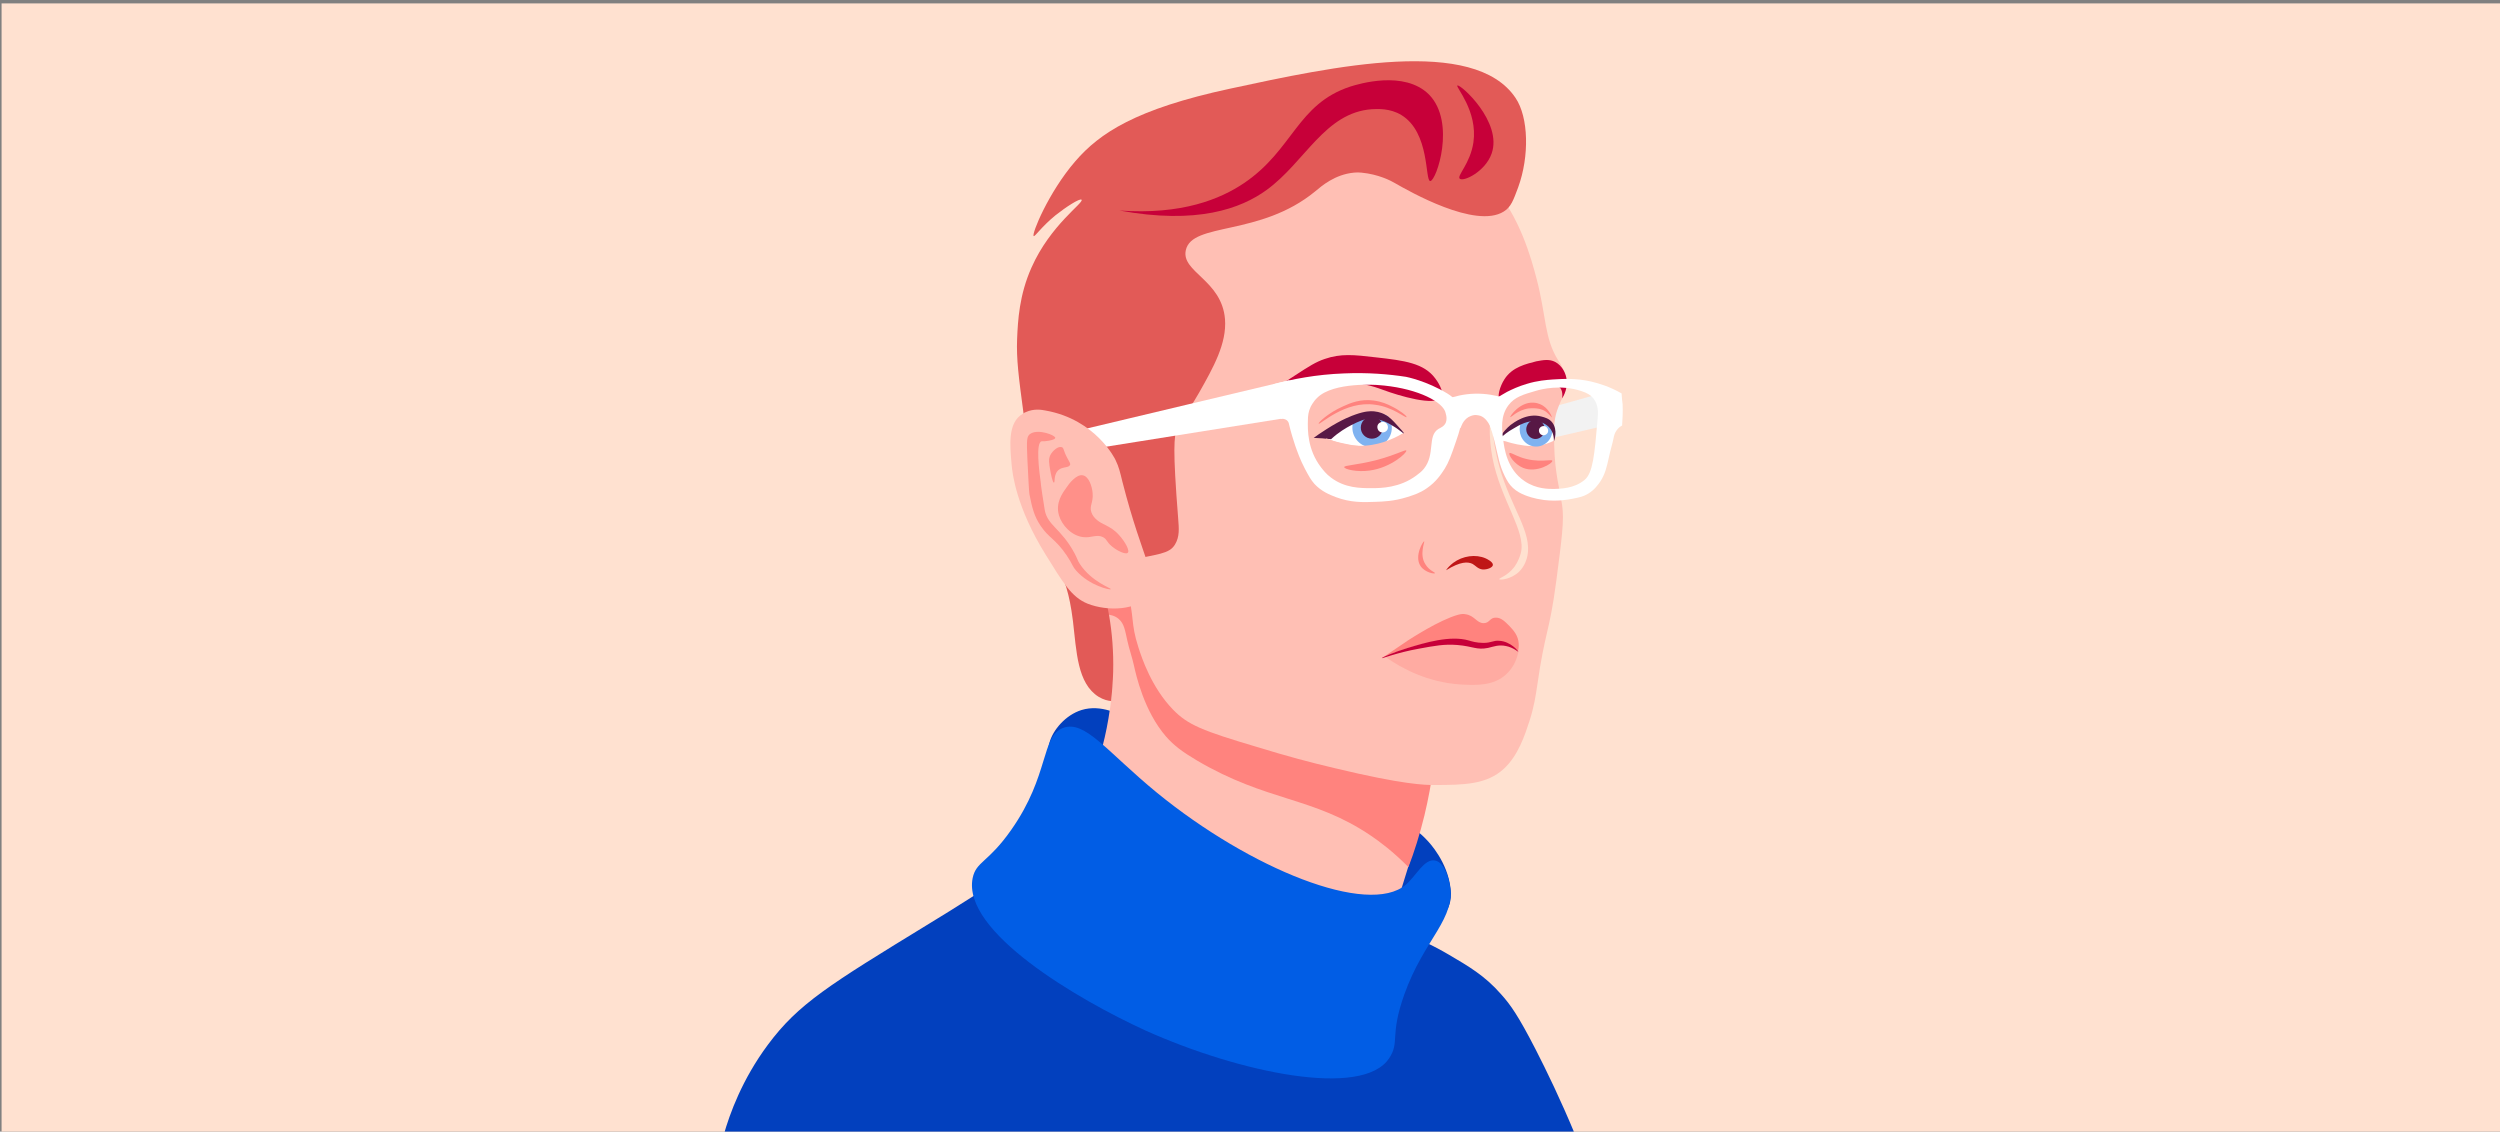 <?xml version="1.0" encoding="UTF-8"?>
<!-- Generator: Adobe Illustrator 28.0.0, SVG Export Plug-In . SVG Version: 6.00 Build 0)  -->
<svg xmlns="http://www.w3.org/2000/svg" xmlns:xlink="http://www.w3.org/1999/xlink" version="1.1" id="Calque_1" x="0px" y="0px" viewBox="0 0 950 430" style="enable-background:new 0 0 950 430;" xml:space="preserve">
<rect x="0" y="0" width="950" height="430" fill="#808080" stroke="none"/>
<style type="text/css">
	.st0{fill:#FFE1D0;}
	.st1{fill:#0240BE;}
	.st2{fill:#FFBFB4;}
	.st3{fill:#FF837E;}
	.st4{fill:#015DE5;}
	.st5{fill:#F2F2F2;}
	.st6{opacity:0.33;fill:#FF837E;}
	.st7{fill:#C70039;}
	.st8{fill:#FFFFFF;}
	.st9{fill:#7FB2F0;}
	.st10{fill:#571845;}
	.st11{fill:#BF1616;}
	.st12{fill:#E25A57;}
	.st13{opacity:0.79;}
	.st14{opacity:0.8;fill:#FF837E;}
</style>
<g>
	<rect x="0.6" y="1.3" class="st0" width="950.4" height="429.8"></rect>
	<g>
		<g>
			<path class="st1" d="M411,269.8c7.5-2.3,14.7,1.8,17.2,3.1c28.5,15,94.8,25.7,113.9,46.2c1.2,1.2,7.9,8.4,9.1,18.4     c0.4,2.9,0,4.6-0.3,5.8c-1.7,6.6-10.8,9.8-13.6,10.8c-31.2,11-76.5-11.7-76.5-11.7c-27.9-13.9-67.3-42.2-62-60.2     C400.1,277.4,404.9,271.7,411,269.8z"></path>
			<g>
				<path class="st2" d="M400.7,170.6c4.4,14.7,8.2,26.5,10.8,34.4c7.4,22.6,10.3,29.4,11.2,41.9c0.8,11.8-0.6,21-1.5,26.2      c-3.3,19.7-10.5,33.2-12,35.9c-1.9,3.5-7,12.5-20.6,26.5c-15,15.7-27.9,24.6-37,31.4c-13.2,9.8-31.4,24.6-52,45.6      c94.9-0.7,189.9-1.5,284.8-2.2c-2.2-4.3-5.5-10.9-9.3-19.1c-4.5-9.4-4.9-10.9-7.1-13.5c-1.4-1.6-5.2-5.8-21.7-12      c-5.4-2-12.9-4.5-22.1-6.7c1.6-3.3,3.8-8.2,6-14.2c1.1-3.1,2.1-6,4.9-15.3c3.4-11.4,5.1-17,5.6-19.4c1.3-5.6,2.7-13.6,3-23.6      C496.1,247.8,448.4,209.2,400.7,170.6z"></path>
				<path class="st3" d="M425,224.8c-3-0.7-5.5-1.1-7-1.3c0.9,3.3,1.7,6.6,2.6,10c1.2,0.1,3,0.4,4.5,1.7c2.1,1.8,2.4,4.3,3.3,8.3      c0.7,3.2,1.8,6.2,2.5,9.4c0.8,3.6,3.8,17.3,12.2,27c3,3.4,6.2,5.8,11.6,9c26.9,15.9,44.2,13.7,66.3,28.7      c3.1,2.1,8.4,6,14.2,11.9c2.2-5.7,4.3-12.3,6.1-19.7c1.5-6.3,2.6-12.3,3.3-17.7c-22.5-1.2-37.5-7.8-47.1-13.8      C469.6,260.8,459,232.7,425,224.8z"></path>
			</g>
			<g>
				<path class="st1" d="M352.9,351.1c9.6-5.8,24-14.9,41.4-26.6c4.2,6,10.8,14.8,19.9,24.7c46.8,50.6,92.8,55.5,102.4,54.3      c1.5-0.2,5.2-0.7,7.5-3.5c1.3-1.6,2.3-4.3,0.5-14.5c-0.7-4-1.9-9.5-4-15.9c2.3-5.7,4.5-11.5,6.8-17.2      c9.8,3.2,17.6,7.1,23.2,10.4c7.3,4.3,13.6,7.9,19.8,15c3.6,4,6.5,8.1,13.1,20.9c4.2,8.2,9.5,19.1,15.1,32.6      c-107.9,0-215.7,0-323.6,0c2.3-8.1,7-21.1,16.8-34.3C303.4,381.4,315,374.3,352.9,351.1z"></path>
				<path class="st4" d="M369.6,333.7c1.3-6.4,5.9-5.8,14.7-18.4c14.6-20.8,11.2-35.5,19.7-38.7c8.3-3.1,16.7,9.1,35.6,24.6      c35.5,29,80.3,47.1,94.6,35c3.9-3.3,7-10,11.1-9.2c3.8,0.7,5.3,7.5,5.5,8.6c2.9,13.5-9.6,20.9-17.2,42.4      c-5.6,15.8-1.6,17.9-5.7,24.1c-10.1,15.4-57,5.5-92.6-10.5C409.3,379.7,365.6,354,369.6,333.7z"></path>
			</g>
		</g>
		<g>
			<path class="st5" d="M589.8,154.7c5.8-1.6,11.7-3.3,17.5-4.9c0.9,0.3,2.1,0.9,3,2c1.9,2.3,1.9,6,0.1,9.3     c-0.4,0.3-0.8,0.5-1.1,0.8c-6.9,1.6-13.8,3.2-20.7,4.8C588.9,162.7,589.4,158.7,589.8,154.7z"></path>
			<g>
				<path class="st2" d="M538.1,51.2c7.9,3.2,19.2,7.9,28.9,19c10.7,12.5,14.8,27.8,16.9,35.7c3.7,14.1,2.9,22.6,8.2,31      c0.9,1.4,3,4.4,3,8.6c0,4-1.9,6-3.4,10.5c-1.3,3.9-1.2,7-1.1,13.1c0.2,10.5,2.1,16.8,3,22.8c0.9,5.7-0.2,13.4-2.2,28.8      c-2.7,20.4-4.2,18.4-7.3,40.1c-0.5,3.3-1.1,7.6-2.9,13.2c-1.8,5.5-4.3,13.1-9.7,18.1c-6.5,6-15,6.2-26.5,6.2      c-3.4,0-11.6-0.1-37.8-6.4c-9.3-2.2-18-4.5-29.7-8.1c-20.5-6.1-26.1-8.3-31.8-14.2c-8.1-8.4-11.8-19.5-13.1-23.6      c-3.1-9.6-1.3-10.8-4.5-23.2c-1.7-6.5-4.1-16.2-10.1-26.5c-3.3-5.7-9.2-14.4-19.4-22.8c-4.1-13.7-15.4-57.4,8.8-89.9      c4-5.4,7.7-8.7,11.1-11.7C451.1,42.9,500.7,36.2,538.1,51.2z"></path>
				<g>
					<g>
						<path class="st6" d="M526.7,249.8c6,4.2,15.8,9.5,28.3,10.3c5.7,0.3,12.6,0.7,17.5-4c2.9-2.7,4-6.1,4.5-8.3        c-1.2-1-3.1-2.2-5.7-2.6c-3-0.4-4.7,0.6-7.6,0.9c-4.6,0.5-7.9-1.4-9.8-2.1C549.8,242.3,542.1,242.3,526.7,249.8z"></path>
						<path class="st3" d="M525.1,250.1c1.7-1.2,4.6-3.1,9.6-6.5c0,0,0.1-0.1,0.1-0.1c1.3-0.8,12.1-7.9,19.3-9.9        c1.5-0.4,2.2-0.3,2.7-0.2c3.5,0.4,4.3,3.4,7,3.4c2.3,0,2.3-2.2,4.7-2.1c2,0,3.5,1.6,5.1,3.2c1.6,1.7,3.3,3.6,3.5,6.6        c0.1,1.2-0.1,2.1-0.2,2.8c-3.6-2.6-6-3-7.2-3c-1.2,0-2.3,0-2.3,0c-1.3,0.1-2.2,0.2-4.2,0.3c-0.2,0-0.3,0-0.4,0        c-0.5,0-1-0.1-3.1-0.5c-1.6-0.3-3.2-0.5-4.8-0.8c-5.2-0.9-14.4,1.4-16.2,1.9C535.3,246.1,530.5,247.6,525.1,250.1z"></path>
						<path class="st7" d="M525.1,250.1c-0.1-0.2,4.3-2.2,9.9-3.9c6.3-1.9,16.1-4.9,23.2-2.8c1,0.3,2.9,0.9,5.5,0.9        c3.1,0,3.7-1,6-0.8c4.3,0.2,7.4,4,7.3,4.2c-0.1,0.1-1.8-1.6-4.7-2.2c-2.8-0.6-4.7,0.2-6.8,0.7c-4.4,0.9-5.7-0.6-11.7-1.1        c-5-0.4-8.6,0.3-14.6,1.4C530.8,248,525.2,250.3,525.1,250.1z"></path>
					</g>
					<g>
						<path class="st3" d="M510.8,177.5c0,0.8,4.8,2,9.7,1.3c8.2-1.1,14.3-6.9,13.9-7.6c-0.3-0.5-3.7,1.6-11.6,3.7        C515.2,176.8,510.8,176.8,510.8,177.5z"></path>
						<g>
							<g>
								<path class="st8" d="M503.9,166.7c1.3,0.4,3.1,1,5.3,1.5c4.4,1,9.3,2.1,14.9,0.8c2.1-0.5,5.6-1.6,9.3-4.5          c-1-1.5-4.4-5.7-10.1-7C516.2,156,508.4,159.6,503.9,166.7z"></path>
								<g>
									<path class="st9" d="M516.4,157.4c-0.2,0-0.3,0-0.5,0c-1.2,1.3-2,3.1-2,5.1c0,4.1,3.3,7.5,7.5,7.5c4.1,0,7.5-3.3,7.5-7.5           c0-1.6-0.5-3-1.3-4.2C524.2,156.1,520.1,156.6,516.4,157.4z"></path>
									<circle class="st10" cx="521.3" cy="162.5" r="4.2"></circle>
									
										<ellipse transform="matrix(0.973 -0.23 0.23 0.973 -23.282 125.078)" class="st8" cx="525.5" cy="162.5" rx="2" ry="2"></ellipse>
								</g>
								<path class="st10" d="M499.2,166.4c1-0.8,2.7-1.9,4.7-3.2c6.2-4,10.1-5.3,11.2-5.7c3.7-1.3,5.6-1.3,7-1.2          c2.2,0.2,3.8,1,4.1,1.2c1.8,0.9,2.9,2.1,5.1,4.5c0.8,0.8,2.3,2.5,2.2,2.7c-0.2,0.2-1.8-1.5-4.3-2.9c-1.6-1-4.4-2.6-7.8-2.7          c-2.9-0.1-5,1-8,2.5c-1.9,1-4.7,2.6-7.6,5.3C503.5,166.6,501.4,166.5,499.2,166.4z"></path>
							</g>
							<path class="st2" d="M503.9,166.7c0.2-0.4,5.1,2.5,12.3,2.7c7,0.2,13-2.4,17.2-4.9c-0.8,1-5.3,6.8-13.5,7.8         C510.5,173.3,503.7,167.2,503.9,166.7z"></path>
							<path class="st3" d="M501.1,161c-0.3-0.4,3.8-4.2,9.3-6.6c2.6-1.2,6.6-2.9,11.6-2.2c3,0.4,5.3,1.4,6.6,2.1         c3.2,1.5,6.1,3.8,5.9,4.2c-0.3,0.5-5.3-3.9-12-4.7C511.1,152.1,501.5,161.6,501.1,161z"></path>
						</g>
						<path class="st7" d="M478.9,153.3c-0.8-1.6,10-8.6,13.3-10.7c5.2-3.4,7.9-5.1,11.2-6.2c6.1-2.1,11-1.6,19.5-0.6        c10.8,1.2,18.2,2.2,22.5,8c0.4,0.5,3.7,5,2.3,7.2c-2.3,3.5-16.1-0.6-22-2.8c-2-0.7-6.9-2.7-13.3-2.7c-0.5,0-1.5,0-2.7,0.1        c-6.1,0.5-10.5,2.5-12.4,3.3C490.1,151.9,479.6,154.8,478.9,153.3z"></path>
					</g>
					<g>
						<g>
							<path class="st3" d="M573.6,172.2c-0.5,0.6,1.8,4.2,5.2,5.6c5.2,2.1,11.3-1.8,11.1-2.7c-0.2-0.8-5.4,1.1-12.2-1.4         C575.3,172.8,573.9,171.8,573.6,172.2z"></path>
							<path class="st3" d="M573.9,158.5c-0.2-0.3,3.6-5.8,8.8-5.5c2,0.1,3.4,1,3.7,1.2c2.4,1.6,3.4,4.3,3.3,4.4         c-0.1,0.1-0.5-0.7-1.6-1.6l0,0c-2.4-2.4-6.4-1.8-7.2-1.8C576.6,155.8,574.1,158.8,573.9,158.5z"></path>
							<g>
								<path class="st8" d="M569.3,167.3c0.9-1.6,2.4-3.6,4.7-5.4c2-1.5,3.7-2.2,4.3-2.5c1.5-0.6,2.5-1,3.9-1c0.2,0,3.7,0,6.1,2.5          l0,0c2.4,2.7,2.2,6,2.1,6.6c-3.6,1.8-6.6,2-8.4,2c-3.6,0-8-1.2-8.9-1.5c-0.2-0.1-1.2-0.4-2.4-0.6          C570.1,167.4,569.6,167.3,569.3,167.3z"></path>
								<g>
									<path class="st9" d="M589.6,161.2c-0.6-0.6-2.2-2.2-4.9-2.7c-3.3-0.6-5.7,0.9-6.3,1.3c-1.8,3-0.9,7,2,8.9           c2.9,1.9,6.8,1,8.6-2C590,165,590.1,163,589.6,161.2z"></path>
									<path class="st10" d="M586.8,164.4c0.7-1.9-0.3-4-2.1-4.7c-1.8-0.7-3.8,0.3-4.5,2.2c-0.7,1.9,0.3,4,2.1,4.7           C584.1,167.3,586.1,166.3,586.8,164.4z"></path>
									<path class="st8" d="M588.2,164.3c0.3-0.9-0.1-1.9-1-2.3c-0.9-0.3-1.9,0.1-2.3,1c-0.3,0.9,0.1,1.9,1,2.3           C586.8,165.6,587.8,165.2,588.2,164.3z"></path>
								</g>
								<path class="st10" d="M569.3,167.3c1.6-3,3.5-4.8,4.7-5.8c1.1-0.8,6.2-4.8,11.8-3.2c1.1,0.3,2.9,0.7,4.1,2.3          c2.1,2.8,0.8,6.6,0.6,7.1c0-0.6,0.1-3.3-1.9-5.4c-1.5-1.5-3.2-1.9-4.1-2.1c-3.8-0.7-7,1.2-9.8,2.9          C573.4,163.8,571.4,165.2,569.3,167.3z"></path>
							</g>
						</g>
						<path class="st7" d="M571.7,144.1c-1.7,2.6-3,6.9-1.7,8c2,1.6,8.6-4.3,17.8-5.8c1.4-0.2,3.4-0.5,4.7,0.7        c1.5,1.3,1.2,3.7,1.1,4.4c0.4-0.6,2.7-4.3,1.4-8.7c-0.2-0.7-1.2-3.7-4.1-5.2c-2.2-1.1-4.4-0.7-7.1-0.2        C580,138.3,574.7,139.4,571.7,144.1z"></path>
					</g>
					<g>
						<path class="st3" d="M541.2,205.7c-0.4-0.1-3.9,5.6-1.4,9.4c1.7,2.5,5.4,3.1,5.5,2.7c0.1-0.3-2.2-1-3.6-3.3        C539.2,210.8,541.5,205.8,541.2,205.7z"></path>
						<path class="st11" d="M549.5,216.7c0.5-0.8,1.4-1.8,2.7-2.8c3.6-2.7,8.6-3.4,12.4-1.7c0.4,0.2,2.8,1.3,2.7,2.5        c-0.1,1-2.2,1.8-3.9,1.7c-1.8-0.2-2.6-1.4-3.8-2.1C557.8,213.4,555,213.3,549.5,216.7z"></path>
						<path class="st0" d="M569.7,220.1c0.2,0.4,4.5,0.1,7.6-2.9c2.2-2.2,2.9-4.9,3.1-5.9c1.9-9.1-6.3-18.5-10.6-33.8        c-3.1-11-2.8-19.7-3.2-19.6c-0.4,0-1.1,7.4,0.5,15.9c3.1,16.3,13,28.2,10.8,36.4c-0.8,3.1-2.5,5.3-2.5,5.3        C572.8,218.9,569.5,219.7,569.7,220.1z"></path>
					</g>
				</g>
				<g>
					<path class="st12" d="M393.2,183.6c-2.2-11-3.3-19.3-4.3-26.8c-1.8-13.5-2.7-20.3-2.4-28c0.3-7,0.8-16.7,5.5-27.2       C399.2,85.4,412,77,411,75.9c-0.6-0.7-6,2.8-9.9,5.9c-5.5,4.5-7.8,8.2-8.3,7.9c-0.9-0.6,5.6-16.6,15.8-28.4       c9.2-10.7,23-19.9,58.8-27.6c39.4-8.5,92.7-20,108.5,3.5c5,7.4,5.3,22.2,1,34c-1.8,4.8-2.7,7.5-5.5,9.2       c-10.7,6.7-35.9-7.7-41.3-10.8c-1.5-0.9-6.3-3.4-12.8-4c-0.9-0.1-1.8-0.1-2.8,0c-7.3,0.7-12.3,5.1-14.7,7.1       c-21,17.3-46.9,11.6-49.2,22.4c-1.8,8.3,13.7,11.3,14.9,26.2c0.7,9.2-4.4,18.3-9.9,28c-5.5,9.8-6.6,7.8-8.3,13       c-1.2,3.8-1.7,8.1,0.4,34.7c0.3,3.9,0.6,6.9-1.2,9.9c-2.2,3.7-6.8,3.6-16.6,5.9c-5.4,1.3-9.8,2.7-12.8,3.7       c3.4,10.2,6.3,23.4,5.9,38.8c-0.1,3.9-0.4,7.6-0.8,11.1c-1.1-0.1-2.9-0.5-4.7-1.6c-8.2-5.1-8.4-17.3-9.8-28.9       C405,214.3,400.3,218.9,393.2,183.6z"></path>
					<g>
						<path class="st7" d="M543.5,68.8c-2.1,0,0-18.4-11-25.1c-4.3-2.6-8.9-2.3-11.2-2.2c-17.9,1.3-25.3,20-40,30.7        c-9.8,7.1-26.4,13.2-55.9,7.8c23.8,1.7,38.4-4.4,47.3-10.4c18.8-12.7,20.1-30,40.4-36.7c3.2-1,20.5-6.3,29.9,3        C553.4,46.5,545.8,68.8,543.5,68.8z"></path>
						<path class="st7" d="M554.7,67.9c-1.2-1.1,4-5.7,5.2-13.8c1.7-12-6.9-21.1-6.1-21.6c1.1-0.7,17.3,13.9,13,25.9        C564.4,65.2,556.1,69.2,554.7,67.9z"></path>
					</g>
				</g>
			</g>
			<g>
				<path class="st8" d="M402.2,165.4c16.2-3.9,32.5-7.7,48.7-11.6c13-3.1,26-6.2,39.1-9.3c-1,4.9-2,9.7-3,14.6      c-23.6,3.8-47.2,7.5-70.8,11.3C411.5,168.8,406.8,167.1,402.2,165.4z"></path>
				<path class="st8" d="M553.8,153.1c-1.1-1.8-2.6-2.8-3.7-3.5c-8-4.9-15.8-6.4-15.8-6.4c-6.5-1-14.5-1.7-23.6-1.3      c-10.6,0.4-19.7,2.2-26.8,4.1c0.9,4.4,1.9,8.8,2.8,13.2c0.6-0.1,1.5-0.1,2.3,0.5c0.6,0.5,0.8,1.2,0.8,1.4      c0.8,3.4,1.7,6.2,2.4,8.3c0.8,2.2,1.8,5.2,3.7,8.8c1.5,2.8,2.2,4.1,3.6,5.7c2.7,2.9,5.8,4.1,8.1,5c5.6,2.1,10.3,2,15,1.8      c2.9-0.1,7-0.2,12.1-1.8c2.5-0.8,4.8-1.5,7.4-3.3c3.7-2.5,5.6-5.5,6.9-7.5c1.5-2.4,2.5-5.1,4.3-10.4c1.5-4.3,1.7-5.6,1.8-6.6      C555.4,159.3,555.6,156,553.8,153.1z M549.4,160.6c-0.6,1.4-1.9,1.9-2.8,2.4c-4.3,2.7-1.1,9.6-5.5,15.1      c-0.9,1.1-1.7,1.7-2.9,2.6c-6.3,4.7-13.4,4.8-17,4.8c-4.2,0-10.1,0-15.4-4c-1.9-1.4-3-2.9-3.8-3.9c-5.2-6.8-5.1-14.2-5-17.9      c0-1.6,0.2-3.3,1-5c0,0,0.9-2,2.6-3.6c6.2-6.1,22.9-4.8,22.9-4.8c13.5,0.9,23.7,5.6,25.6,9.9      C549.3,156.9,550.1,158.8,549.4,160.6z"></path>
				<path class="st8" d="M550.3,151.5c2.3-0.8,5.8-1.8,10.2-1.9c4.4-0.1,7.9,0.7,10.3,1.4c-0.6,2-1.2,4-1.8,6.1      c-0.7,2.3-1.4,4.5-2.1,6.6c-0.9-3-2.6-5.1-4.4-5.7c-1-0.3-2-0.3-2-0.3c-1.2,0.1-2.1,0.6-2.5,0.8c-2.1,1.3-2.8,3.6-3,4.3      C553.4,159.1,551.8,155.3,550.3,151.5z"></path>
				<path class="st8" d="M616.2,149.5c-4.5-2.6-8.6-3.8-11.5-4.5c-6.1-1.4-11-1-14.6-0.8c-2.5,0.2-5.8,0.4-10,1.7      c-3.1,0.9-5.6,2.1-7.4,3c-2,1.1-3.7,2.1-4.9,3.1c-0.6,3.1-1.2,6.1-1.7,9.2c0.8,2.7,1.4,4.9,1.8,6.4c1.5,6.1,1.8,9,3.9,13.3      c0.9,1.8,1.7,3.2,3.1,4.5c1.5,1.4,3,2.1,4.4,2.7c1,0.4,3.6,1.4,7.4,1.9c5.1,0.6,9-0.1,11-0.5c2.5-0.5,4-0.8,5.8-1.9      c2.5-1.5,3.8-3.5,4.6-4.6c1.9-2.9,2.5-5.7,3.3-9.3c0.5-2.5,1.3-4.9,1.8-7.4c0.1-0.5,0.3-1.7,1.2-2.9c0.7-0.9,1.4-1.4,2-1.7      c0.2-2.5,0.3-5.1,0.2-8C616.4,152.3,616.3,150.9,616.2,149.5z M602.1,182.4c-4,3.3-9.1,3.3-11.5,3.4c-2,0-6.8,0.1-11.3-3      c-6.7-4.5-7.7-12.5-8.1-15.9c-0.5-3.8-1.1-8.8,2-12.9c2.4-3.2,5.7-4.1,10.5-5.5c2-0.6,9.4-2.5,17.2,0.1c2.5,0.8,3.7,1.7,4.6,2.8      c2,2.5,1.8,5.7,1.6,7.8C605.9,173,605.3,179.8,602.1,182.4z"></path>
				<path class="st8" d="M572.8,156.7"></path>
			</g>
			<g>
				<path class="st2" d="M397.3,156c-1.5-0.3-4.4-0.8-7.5,0.6c-0.5,0.2-0.9,0.4-1.1,0.6c-5.9,3.4-4.9,12.2-4.3,19.2      c0.3,3.6,1.8,16.4,12.9,34.3c6.6,10.6,9.8,16.2,16,18.7c7.6,3,19.1,2.6,23.3-3.4c4.1-5.9-2.2-12.1-10.1-43      c-0.9-3.7-1.3-5.5-2.6-8.2C423.9,174.7,416.5,159.4,397.3,156z"></path>
				<g class="st13">
					<path class="st3" d="M401,166.4c0.1-1-6.4-3.5-9.4-1.6c-1.5,0.9-1.5,2.5-1.2,9.5c0.4,8.2,0.6,12.3,0.8,13.6       c1,4.9,1.7,8.2,4.3,12c3.1,4.6,5.6,4.9,9.8,11.1c2.4,3.5,1.9,3.8,3.7,5.9c5.1,5.7,12.9,7.4,13.1,7c0.3-0.4-7.2-2.7-11.7-9.5       c-1-1.5-0.7-1.5-2-4c-5.1-9.6-10.3-10.6-11.4-16.6c-0.1-0.6-0.4-2.6-1-6.4c-0.2-1.7-0.5-3.2-0.5-3.9c-0.6-4.3-2-15.3,0.3-15.8       c0.5-0.1,0.6,0.1,1.8-0.1C398.8,167.5,401,167,401,166.4z"></path>
					<path class="st3" d="M420.2,199.6c-2.2-1-4.7-2.5-5.5-5c-0.8-2.4,0.8-3.6,0.5-7.2c-0.2-2.5-1.4-6.4-3.8-6.8       c-2.5-0.4-5.3,3.4-6.1,4.6c-1.5,2.1-4.3,5.8-2.9,10.6c1.1,3.8,4.8,7.8,9.2,8.3c3.1,0.4,5.1-1.2,7.5,0c1.6,0.8,1.3,1.8,3.4,3.5       c2,1.7,5.2,3.2,6,2.5c1-0.7-1-4.3-3.2-6.7C423.6,201.4,421.6,200.3,420.2,199.6z"></path>
				</g>
				<path class="st14" d="M406.6,176.7c-0.5,1.1-2.5,0.6-4.1,1.7c-2.3,1.7-1.5,5-2,5c-0.6,0-1.3-4.1-1.4-4.6c-0.5-2.9-0.7-4.4,0-5.8      c0.9-1.8,3-3.5,4.3-3.1c0.9,0.2,0.6,1.2,2.1,4C406.4,175.7,406.9,176.1,406.6,176.7z"></path>
			</g>
		</g>
	</g>
</g>
</svg>
